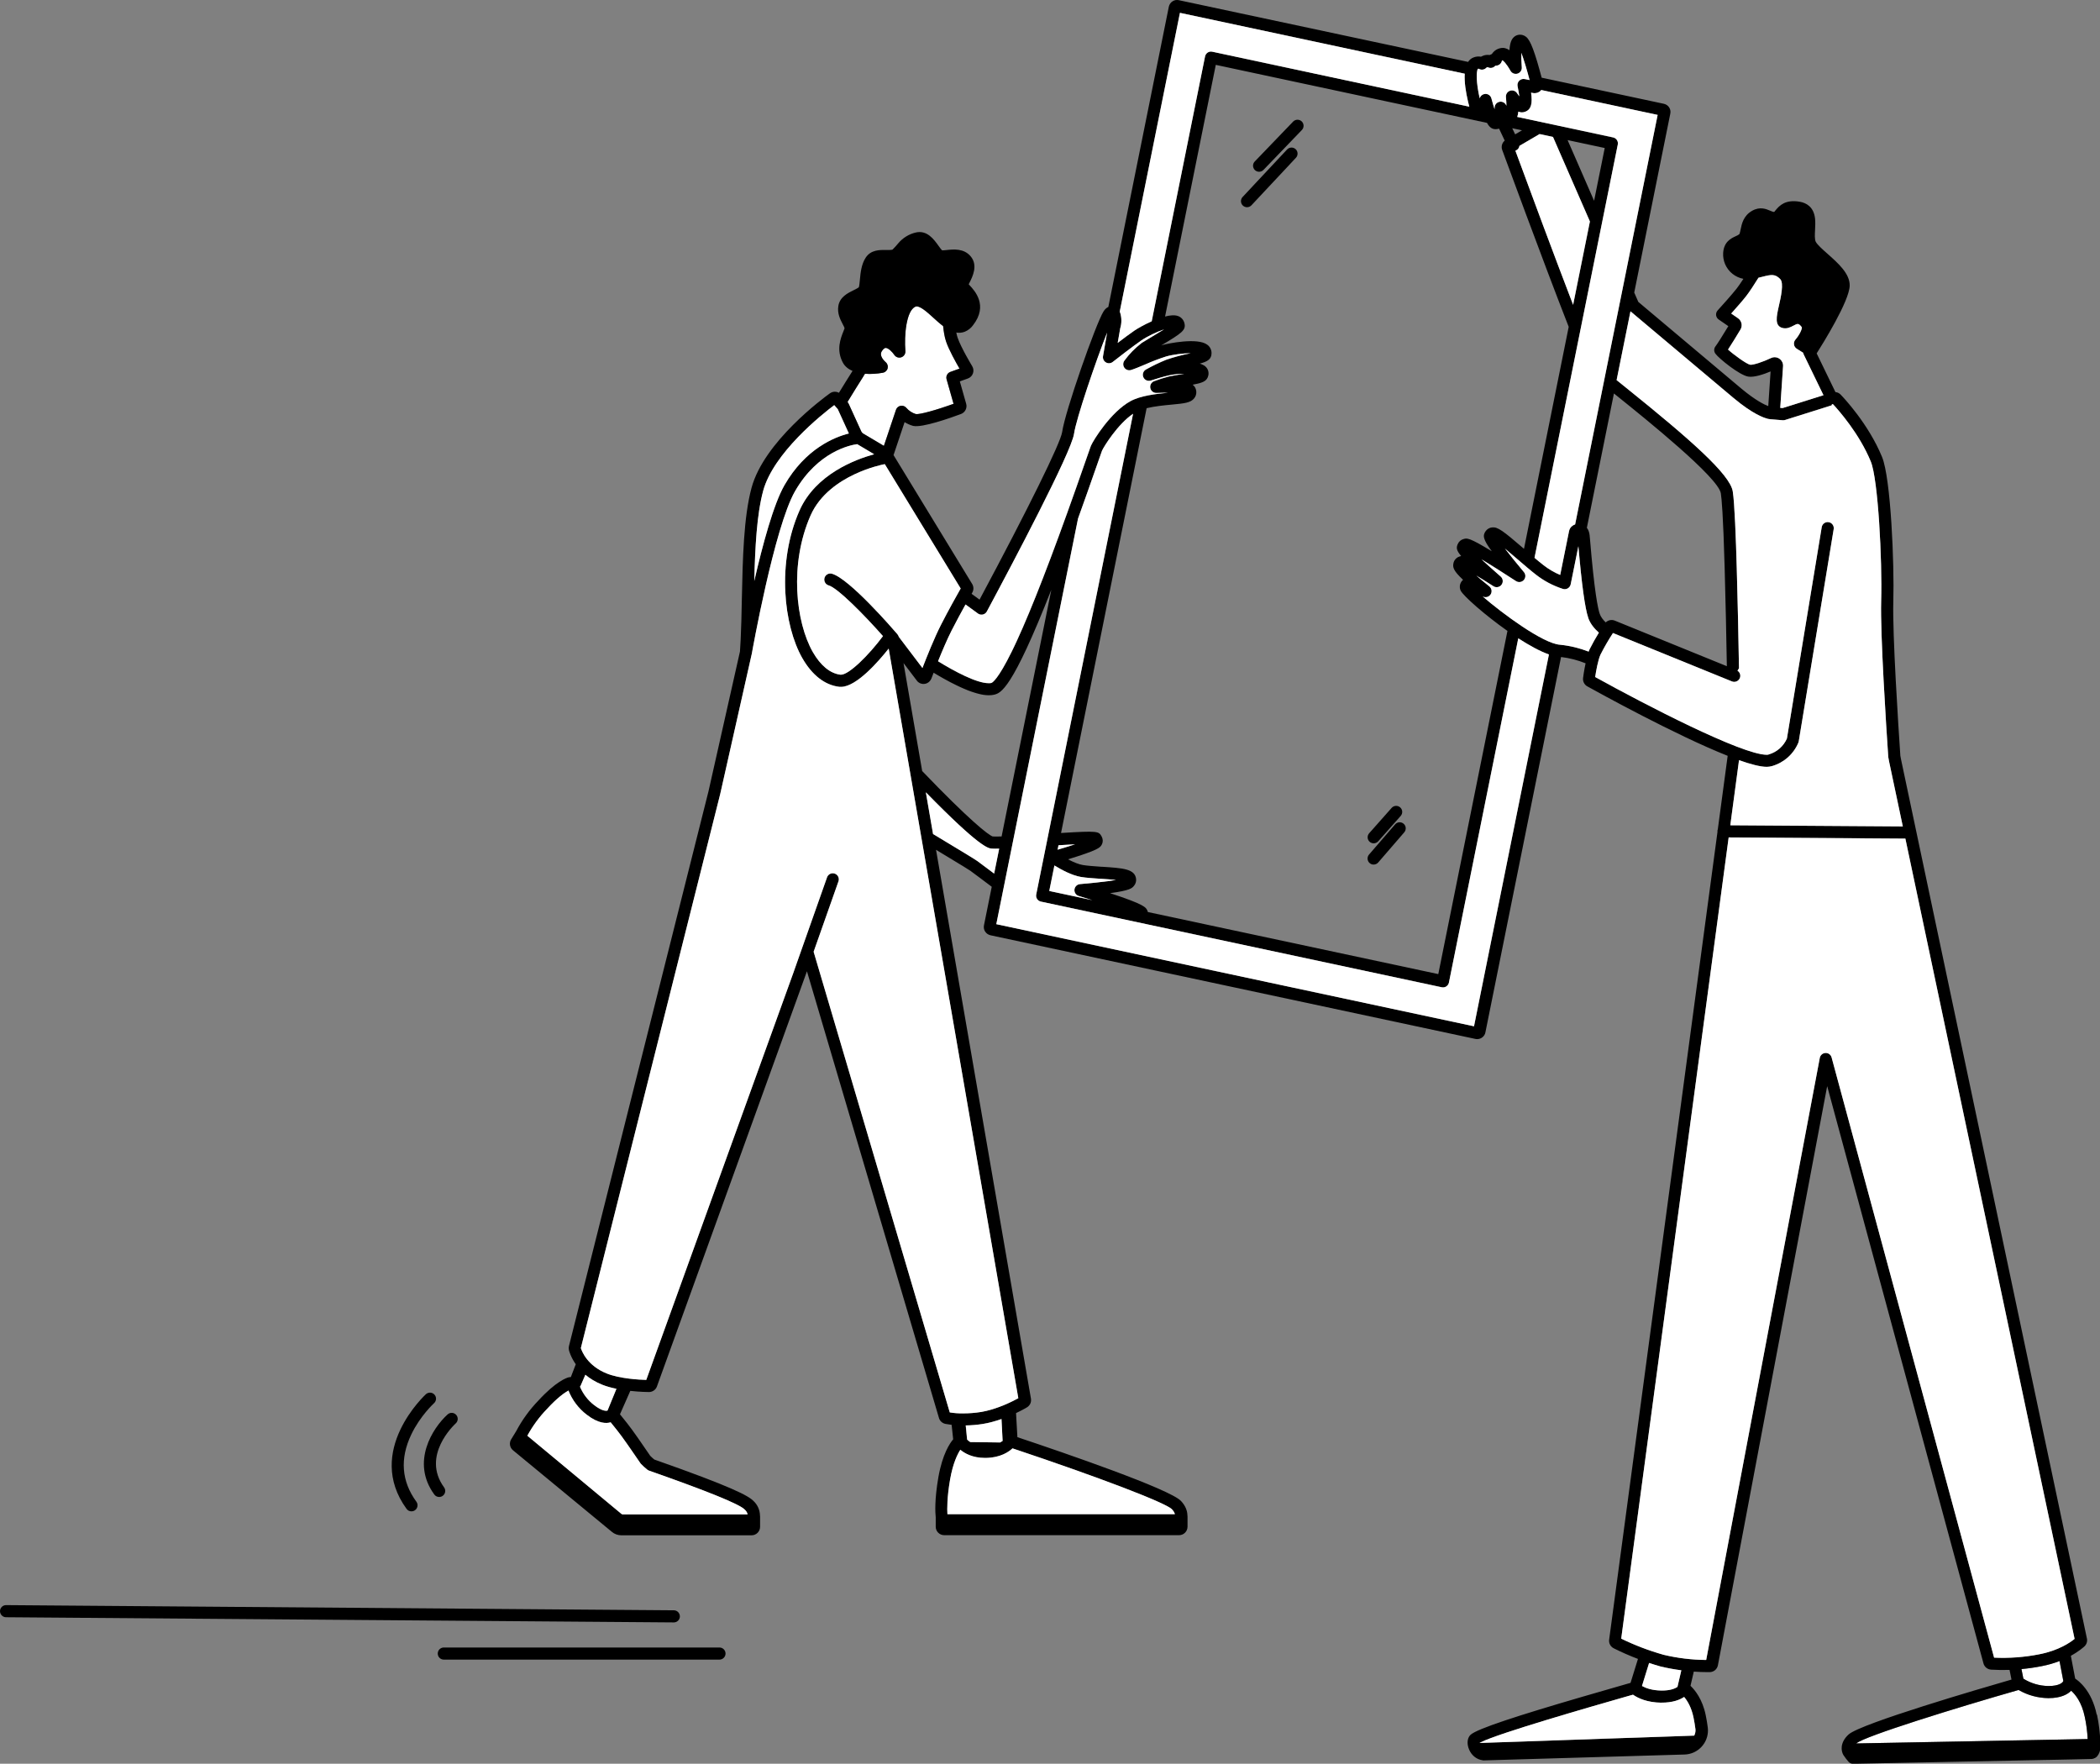 <?xml version="1.0" encoding="UTF-8"?>
<svg id="Calque_1" data-name="Calque 1" xmlns="http://www.w3.org/2000/svg" viewBox="0 0 693.21 582.2">
  <rect x="0" y="0" width="693.21" height="582.2" fill="#808080" stroke="none"/>
  <defs>
    <style>
      .cls-1 {
        fill: none;
      }

      .cls-2 {
        fill: #fff;
      }
    </style>
  </defs>
  <path class="cls-1" d="M328.12,229.35c-.56.12-1.07.17-1.58.17-.1,0-.2,0-.3,0-.02,0-.04,0-.06,0-.1,0-.21-.01-.32-.02-.12,0-.23,0-.35-.02-.13-.01-.26-.03-.38-.04-.12-.01-.24-.03-.37-.04-.13-.02-.27-.04-.4-.07-.13-.02-.25-.04-.38-.07-.14-.03-.28-.06-.42-.09-.13-.03-.26-.06-.39-.09-.15-.04-.29-.08-.44-.12-.13-.03-.26-.07-.39-.1-.15-.04-.3-.09-.45-.14-.13-.04-.27-.08-.4-.12-.15-.05-.3-.1-.46-.15-.14-.05-.28-.09-.42-.14-.16-.06-.32-.12-.47-.17-.14-.05-.27-.1-.41-.15-.17-.06-.34-.13-.5-.2-.13-.05-.26-.1-.39-.16-.17-.07-.34-.14-.5-.21-.13-.06-.27-.11-.4-.17-.17-.07-.34-.15-.51-.23-.13-.06-.26-.12-.39-.17-.18-.08-.35-.16-.53-.25-.13-.06-.25-.12-.38-.18-.17-.08-.35-.17-.52-.25-.13-.06-.26-.12-.38-.19-.18-.09-.35-.18-.53-.27-.12-.06-.24-.12-.37-.18-.18-.09-.35-.18-.53-.27-.12-.06-.24-.12-.36-.19-.18-.1-.36-.19-.54-.29-.11-.06-.22-.12-.33-.18-.18-.1-.37-.2-.55-.3-.1-.06-.2-.11-.31-.17-.19-.1-.37-.21-.55-.31-.09-.05-.19-.11-.28-.16-.2-.11-.39-.23-.59-.34-.07-.04-.15-.08-.22-.12-.2-.12-.4-.23-.59-.35-.06-.04-.13-.08-.19-.11-.19-.11-.37-.22-.55-.33-.07-.04-.14-.08-.21-.12-.12-.07-.23-.14-.34-.21-.33.85-.58,1.5-.71,1.85-.55,1.46-2.08,2.19-3.49,1.73-.47-.16-.86-.42-1.18-.76-.04-.05-.09-.1-.12-.15l-4.44-5.85,6.16,35.64c15.45,16.1,21.88,21.17,23.29,21.6.64.04,1.66.03,2.93-.01l16.41-81.42c-13.03,33.19-16.7,34.1-18.92,34.65Z"/>
  <path class="cls-1" d="M384.58,104.47c1.65-.42,3.16-.56,4.24-.17,1.01.33,1.82,1.18,2.12,2.26.65,2.42-.79,3.36-7.67,7.47.17-.06.35-.11.52-.17,1.73-.49,11.53-2.52,14.73-.07.84.59,1.39,1.63,1.4,2.74,0,2.06-1.36,2.82-3.88,3.48.21.06.4.13.59.21.56.22,1.03.5,1.37.84.33.31.62.76.78,1.25.17.51.2,1.05.09,1.56-.1.48-.26.87-.5,1.2-.72,1-2.14,1.44-4.68,1.91.69.52,1.08,1.22,1.19,2.16.1.86-.17,1.72-.72,2.37-1.19,1.45-3.27,1.64-7.4,2.04-2.5.24-5.62.54-8.27,1.18l-28.25,140.23c12.29-.77,12.42-.55,13.38,1.11.23.4.36.85.38,1.3,0,.03,0,.11,0,.14,0,.5-.13.98-.38,1.4-.52.86-1,1.66-11.09,4.74,1.94,1.02,3.65,1.68,4.95,1.89,1.51.25,3.79.4,5.99.55h.2c7.04.46,10.92.71,11.34,4,.05.44,0,.87-.12,1.26-.12.39-.32.76-.59,1.07-.64.77-1.32,1.51-7.87,2.4,11.52,3.8,11.87,4.66,12.39,5.94.04.09.05.2.08.29l95.87,20.49,22.83-113.28c-7.52-5.31-14.43-11.45-15.4-13.23h0c-.13-.25-.22-.51-.27-.78-.03-.13-.04-.27-.05-.41-.04-.68.16-1.37.58-1.93.16-.2.32-.37.49-.52-3.24-3.02-3.48-4.14-3.17-5.52.09-.45.31-.9.63-1.27.31-.37.72-.66,1.18-.84.24-.09.46-.18.73-.22-1.72-2.02-1.63-2.88-1.06-4.08.17-.37.44-.72.77-.99.33-.27.72-.46,1.14-.56,1.1-.31,1.81-.5,9.26,4.05-2.94-3.98-3.08-5.25-1.95-6.74.28-.35.58-.6.93-.79.35-.2.74-.32,1.15-.35,1.85-.18,3.56,1.11,10.5,7.07l14.76-73.27c-8.29-21.15-21.76-57.88-21.95-58.39-.41-1.12-.06-2.35.83-3.09l-1.87-3.95c-.26.09-.55.14-.87.16-.08,0-.17.02-.23.02-1.18,0-2.05-.55-2.89-2.09l-89.53-19.15-16.74,83.07ZM451.96,275.05l7.42-8.37c.73-.83,2-.9,2.82-.17.83.73.9,2,.17,2.82l-7.42,8.37c-.4.45-.94.67-1.5.67-.47,0-.95-.17-1.33-.5-.83-.73-.9-2-.17-2.82ZM451.93,282.08l8.6-9.96c.72-.84,1.99-.93,2.82-.21.84.72.93,1.98.21,2.82l-8.6,9.96c-.4.46-.95.69-1.51.69-.46,0-.93-.16-1.31-.49-.84-.72-.93-1.98-.21-2.82ZM414.19,53.32l12.68-13.18c.77-.8,2.03-.82,2.83-.05.8.77.82,2.03.05,2.83l-12.68,13.18c-.39.41-.92.61-1.44.61s-1-.19-1.39-.56c-.8-.77-.82-2.03-.05-2.83ZM410.18,65.04l14.69-15.69c.75-.81,2.02-.85,2.83-.09.81.75.85,2.02.09,2.83l-14.69,15.69c-.39.42-.93.63-1.46.63-.49,0-.98-.18-1.37-.54-.81-.75-.85-2.02-.09-2.83Z"/>
  <polygon class="cls-1" points="529.72 48.86 517.46 46.24 526.21 66.28 529.72 48.86"/>
  <path class="cls-1" d="M524.75,177.04c0,.06.02.17.03.3l.04.39c1.47,17.79,2.66,23.25,3.24,24.92.35,1.02,1.08,1.98,1.98,2.82.78-.75,1.95-1.01,2.97-.6l37.01,15.05c-.16-9.25-.4-21.51-.72-32.35-.5-17.88-1.01-23.18-1.27-24.74-.86-5.25-24.77-24.48-33.77-31.72l-.11-.09c-.49-.4-.96-.77-1.41-1.13l-8.94,44.36c.45.58.82,1.4.93,2.59,0,.06.01.15.01.21Z"/>
  <polygon class="cls-1" points="499.2 42.33 500.15 44.35 502.42 43.02 499.2 42.33"/>
  <path d="M135.83,498.89c.41,0,.82-.12,1.18-.38.89-.65,1.09-1.9.44-2.79-4.92-6.75-5.49-14.2-1.7-22.16,2.93-6.16,7.48-10.33,7.53-10.37.82-.74.88-2,.14-2.82-.74-.82-2-.88-2.83-.14-.2.19-20.31,18.72-6.38,37.85.39.54,1,.82,1.62.82Z"/>
  <path d="M143.35,493.33c.39.54,1,.82,1.62.82.41,0,.82-.12,1.18-.38.89-.65,1.09-1.9.44-2.79-7.62-10.46,3.36-20.67,3.85-21.12.82-.74.88-2,.14-2.82-.74-.82-2-.88-2.82-.14-4.94,4.46-12.21,15.73-4.4,26.44Z"/>
  <path class="cls-2" d="M280.23,133.52c.57,1.25,2.91,6.34,4.07,8.93.07.16.25.36.48.59l6.97,4.14,3.99-11.89c.23-.68.81-1.19,1.51-1.33.71-.14,1.43.12,1.9.66.84.98,1.93,1.69,3.16,2.07,1.3.17,6.7-1.31,12.44-3.39l-2.3-8.1c-.29-1.01.26-2.07,1.24-2.43l3.03-1.09c-1.2-2.07-3.51-6.18-4.44-8.95-.51-1.51-.8-3.36-.97-5.08-1.09-.82-2.15-1.78-3.16-2.7-2.1-1.92-4.72-4.3-6.02-3.71-2.98,1.36-3.71,9.38-3.28,14.64.07.91-.48,1.76-1.35,2.06-.87.29-1.82-.04-2.32-.8-.6-.91-1.9-2.22-2.76-2.29-.12-.01-.43-.03-.95.54-.67.74-.71,1.29-.69,1.63.08,1.09,1.13,2.18,1.53,2.5.6.49.87,1.29.68,2.05-.19.75-.8,1.33-1.56,1.47-.43.08-2.24.4-4.42.4-.49,0-.99-.02-1.51-.06-.14.22-.28.45-.44.7-1.39,2.21-3.62,5.73-5.34,8.59.15.19.27.37.35.56l.13.28Z"/>
  <path class="cls-2" d="M667.27,550.96l.63,3.17c2.46,1.53,5.29,2.37,8.19,2.42h.17c3.48,0,4.49-1.14,4.63-1.32.05-.12.12-.22.19-.33l-1.25-6.58c-1.7.66-3.66,1.25-5.88,1.68-2.21.44-4.45.76-6.69.97Z"/>
  <path class="cls-2" d="M683.69,558.11c-1.14,1.17-3.39,2.44-7.42,2.44h-.21c-3.45-.06-6.78-.98-9.73-2.69-20.36,5.82-50.9,15.27-53.53,17.62-.01,0-.02.02-.03.03l76.37-1.45c-.12-2.43-.43-4.89-.95-7.29-1.01-4.98-3.26-7.56-4.5-8.66Z"/>
  <path class="cls-2" d="M684.56,556.83s-.03.07-.04.1c.02-.03.03-.07.04-.1h0Z"/>
  <path d="M692.11,565.95c-1.62-7.96-6.11-11.22-7.09-11.84l-1.43-7.53c2.71-1.49,4.24-2.88,4.54-3.16.68-.68.96-1.64.76-2.55l-61.39-290.34-.2-1.09-.02-.36c-.62-9.12-2.61-39.71-2.3-50.48.36-12.45-.81-40.74-3.72-47.77-4.5-10.95-12.74-19.62-13.69-20.6-.25-.26-.55-.46-.9-.61-.25-.1-.51-.16-.79-.19l-6.2-12.78c2.02-3.18,10.78-17.24,10.9-22.34.1-3.96-3.83-7.45-7.3-10.52-1.67-1.48-3.4-3.02-3.9-3.99-.4-.78-.31-2.44-.23-3.91.06-1.23.13-2.5,0-3.73-.44-3.94-2.97-5.2-5.01-5.56-4.9-.87-6.82,1.39-7.97,2.74-.22.25-.42.49-.49.61-.29.05-.78-.16-1.35-.4-1.34-.57-3.36-1.44-5.94.02-2.9,1.63-3.44,4.35-3.81,6.16-.11.53-.21,1.04-.35,1.4-.01.03-.03.06-.04.09,0,0-.04.07-.05.09-.27.24-.73.45-1.21.67-1.46.67-3.9,1.8-4.12,5.54-.07,1.24.15,2.5.64,3.67,1.12,2.6,3.43,4.36,6.04,4.85-.85,1.31-1.63,2.46-2.18,3.16-1.5,1.94-5.22,6.06-6.32,7.27-.39.43-.57,1-.51,1.57.07.57.38,1.09.85,1.42l3.19,2.2c-2.17,3.58-3.59,5.82-4.25,6.68-.54.71-.55,1.68-.02,2.4,1.2,1.64,7.93,7.08,10.82,7.57,2,.34,5.27-.81,7.4-1.7l-.77,11.44c-1.13-.42-4.11-1.79-8.86-5.76-5.31-4.44-22.21-18.68-30.23-25.43l-3.8-3.2-1.35-3.09,11.9-59.04s0,0,0,0v-.02c.04-.16.05-.33.06-.49,0-.07,0-.15-.01-.22,0-.09,0-.18-.02-.27-.01-.09-.04-.17-.06-.26-.02-.07-.04-.15-.06-.22-.03-.09-.07-.18-.11-.26-.02-.04-.03-.08-.05-.11-.03-.07-.07-.14-.11-.2,0,0,0,0,0-.01,0,0,0,0,0,0-.4-.61-1.01-1.04-1.75-1.21l-40.35-8.62c-.36-1.36-.89-3.31-1.44-5.17-2.13-7.08-3.18-8.43-4.88-8.91-1.05-.29-2.18,0-2.93.76-.63.62-1.21,1.63-1.38,4.24-.89-.6-1.86-.9-2.91-.68-1.22.22-2.26.95-2.9,1.96-.08.03-.16.06-.23.09-.17.07-.34.14-.5.23-.41-.07-.82-.07-1.24-.01-.57.08-1.13.28-1.62.56-.83-.15-1.69-.06-2.48.26-.76.29-1.34.8-1.77,1.46L389.13.06c-.35-.07-.7-.08-1.04-.03-.04,0-.08.02-.12.02-.32.07-.63.2-.89.37-.33.2-.61.47-.81.77-.21.31-.36.65-.44,1.03l-19.97,99.11c-.54.24-1.1.69-1.6,1.5-2.54,4.09-12.69,32.97-13.65,39.81-.53,3.62-11.18,25.23-27.26,55.3l-2.63-1.92c.11-.19.19-.33.23-.4.5-.86.5-1.92-.02-2.82l-25.97-42.57,3.65-10.88c.84.52,1.75.93,2.71,1.21.05.02.1.03.16.04,3.01.62,12.02-2.55,15.75-3.94,1.35-.5,2.1-1.98,1.71-3.36l-2.1-7.4,2.69-.97c.78-.29,1.38-.91,1.65-1.7.27-.79.17-1.64-.26-2.36-.04-.06-3.69-6.09-4.82-9.42-.17-.49-.3-1.07-.42-1.67.91.15,1.84.09,2.79-.27,1.11-.46,2.07-1.22,2.72-2.14,5.11-6.55.54-11.42-1.17-13.25-.08-.08-.16-.18-.25-.27.08-.15.16-.32.23-.46,1.02-2.02,2.93-5.78.41-8.78-2.25-2.67-5.66-2.31-7.92-2.07-.51.05-1.19.12-1.48.11-.3-.25-.87-1.04-1.25-1.57-1.48-2.06-3.72-5.17-7.41-4.34-2.27.51-4.34,1.78-5.84,3.58-.59.72-1.22,1.42-1.88,2.07-.32.16-1.43.14-2.09.13-2.14-.03-5.07-.08-6.77,2.53-1.45,2.22-1.71,5.02-1.92,7.28-.09.94-.18,2.01-.35,2.49-.25.25-1.11.67-1.69.96-1.95.96-4.62,2.26-5.08,5.27-.38,2.44.64,4.4,1.38,5.82.27.51.67,1.29.68,1.52,0,0,0,0,0,0-.1.29-.23.62-.38.99-.91,2.29-2.44,6.11-.19,10.31.71,1.33,1.87,2.19,3.2,2.76-1.25,1.97-2.98,4.73-4.49,7.21-.31-.17-.66-.29-1.02-.33-.69-.08-1.38.1-1.94.5-2.22,1.59-21.77,16-25.88,31.18-2.63,9.69-2.92,23.48-3.21,36.82-.1,5.32-.2,9.41-.39,13.33-.07,1.42-.14,2.71-.23,3.91l-10.38,46.11-46.08,183.21c-.09.41-.09.83,0,1.27.1.4.63,2.37,2.26,4.68l-1.63,4.24c-.25,0-.51.01-.75.08-.65.17-4.17,1.34-9.96,7.66-2.91,3.01-5.38,6.42-7.34,10.12l-1.65,2.69c-.72,1.18-.47,2.73.6,3.6l32.68,26.96c.85.71,1.94,1.11,3.06,1.11h43.04c.36,0,.71-.07,1.03-.2.35-.14.66-.34.93-.61.25-.25.45-.54.62-.92.13-.32.2-.67.21-1.05v-3.46c0-.08-.02-.16-.03-.24-.03-1.85-.79-3.59-2.16-4.86-1.7-1.73-6.98-4.62-32.73-13.67-.47-.38-.91-.79-1.34-1.22l-2.72-3.95c-.34-.5-.66-.96-.98-1.42-.24-.35-.48-.68-.71-1.02-.01-.02-.04-.05-.06-.08-2.18-3.16-4.48-5.99-5.52-7.24l3.41-7.73c3.32.37,5.97.38,6.17.38h0c1.18,0,2.24-.75,2.62-1.84l49.52-137.05,43.55,147.35c.25,1.02,1.05,1.8,2.14,2.05.69.13,1.38.23,2.07.32l.51,4.78c-1.01,1.17-3.54,4.76-4.9,12.6-1.26,7.29-1.03,11.59-.86,13.16v3.1c0,1.53,1.25,2.77,2.78,2.78h77.56c1.53,0,2.77-1.25,2.78-2.78v-3.4c0-.14-.02-.27-.04-.41-.03-1.34-.54-3.02-2.12-4.7-3.73-3.94-38.22-15.79-54-21.06l-.45-7.95c2.17-1.03,3.55-1.86,3.56-1.87.47-.27.85-.67,1.11-1.17.25-.5.34-1.05.26-1.68l-31.34-181.22c9.28,5.58,11.03,6.71,11.33,6.92,1.32.95,5.01,3.74,7.06,5.28l-2.57,12.74c-.14.72,0,1.48.4,2.06.4.61,1.01,1.04,1.75,1.21l160.08,34.22c.09.02.19.03.29.04.07,0,.14.02.2.02.03,0,.07,0,.1,0,1.32,0,2.48-.96,2.71-2.23l24.97-123.9c2.79.33,5.51,1.03,8.1,2.08-.5,2.32-.79,4.45-.83,4.83-.07.55.02,1.1.27,1.6.25.5.64.91,1.13,1.18,3.69,2.05,29.2,16.14,46.33,22.93l-3.25,24.23c-.08.21-.13.44-.13.69,0,.06.01.12.02.18l-35.77,266.7c-.07.56.04,1.13.31,1.63.27.49.67.89,1.2,1.17,2.6,1.3,5.27,2.47,8.01,3.51l-2.45,7.9-.76.22c-5.49,1.57-10.65,3.06-15.44,4.46-20.75,6.06-34.4,10.45-36.59,12.45,0,0,0,0,0,0,0,0,0,0,0,0-.05.04-.09.1-.13.14-.07.08-.15.15-.21.23,0,.01-.02.03-.02.04-.69.94-.84,2.38-.36,3.89.63,1.99,2.1,3.46,3.95,3.98.26.07.54.13.82.17.08.01.17.02.25.02.04,0,.09,0,.13,0l66.16-1.94c2.13-.06,4.11-.94,5.57-2.48,1.46-1.54,2.24-3.57,2.18-5.69,0-.25-.03-.51-.06-.77-.16-1.29-.39-2.64-.67-4.02-1.07-5.27-3.54-8.31-5.03-9.72l1.09-4.69c1.52.11,3.04.17,4.57.17h.74c.62-.02,1.23-.25,1.72-.66.48-.41.81-.98.93-1.6l36.07-191.17,51.59,190.55c.15.56.47,1.06.89,1.4.44.38.97.6,1.6.66,2.04.13,4.08.15,6.12.09l.64,3.19c-9.98,2.88-49.72,14.48-53.76,18.11-2.94,2.68-2.51,5.47-1.74,6.78.51.78,1.09,1.54,1.71,2.24.38.43.92.67,1.49.67.01,0,.03,0,.04,0l5.63-.11c2.1-.04,4.14-.08,6.12-.12.17,0,.34,0,.51-.01,6.55-.13,12.46-.25,17.79-.36.28,0,.57-.01.84-.02,11.87-.24,20.79-.42,27.5-.55.22,0,.43,0,.65-.01,1.37-.03,2.64-.05,3.83-.08.4,0,.79-.02,1.18-.02.15,0,.3,0,.45,0,.26,0,.51-.01.76-.02,1.33-.03,2.53-.05,3.61-.07.32,0,.64-.01.94-.02.88-.02,1.68-.03,2.4-.05.01,0,.02,0,.03,0,4.08-.08,5.61-.12,6.2-.14.12,0,.24,0,.36-.01.4-.05.77-.18,1.11-.38.02-.01.04-.02.06-.03.06-.04.12-.09.18-.13.05-.04.11-.07.16-.12,0,0,0,0,0,0,0,0,0,0,0,0,.08-.07.16-.15.23-.23.67-.79,1.03-1.78,1.03-2.82.03-.4.02-.8.01-1.2v-.5c-.08-3.11-.45-6.23-1.1-9.24ZM684.56,556.83h0s-.03.07-.04.1c.02-.03.03-.07.04-.1ZM577.72,120.4c-1.17-.23-5.3-3.2-7.3-5.01,1.2-1.81,2.84-4.52,4.11-6.62.75-1.25.4-2.88-.8-3.71l-2.26-1.56c1.67-1.86,3.87-4.35,4.99-5.82,1.07-1.38,2.71-3.93,4.01-6,.45-.1.89-.21,1.3-.32,2.94-.75,4.21-.98,5.89.78,1.25,1.31.19,6-.45,8.8-.81,3.56-1.51,6.63,1.21,7.33,1.43.36,2.63-.27,3.59-.77,1.38-.73,1.67-.88,2.73.46.27.35-.58,2.43-2.07,4.15-.38.44-.56,1.03-.47,1.61.08.58.42,1.09.91,1.4l2.11,1.32c.02.21.08.35.17.54l6.54,13.48-13.5,4.24c-.26-.02-.52-.04-.77-.06l.92-13.65c.05-.48-.02-.97-.21-1.38-.01-.04-.05-.11-.07-.14-.68-1.37-2.34-1.94-3.7-1.27-2.7,1.3-5.98,2.35-6.88,2.2ZM506.06,30.72c.45.09.93.06,1.39-.08.43-.14.83-.39,1.16-.73.06-.06.09-.13.14-.19l38.44,8.22-27.24,135.18c-.31.11-.61.25-.88.45-.58.41-.98,1.02-1.12,1.72l-2.93,14.52c-1.97-.84-3.83-1.92-5.53-3.25-.87-.67-1.89-1.51-2.95-2.41l27.49-136.42c.22-1.07-.47-2.12-1.54-2.35l-31.65-6.77c.18-.51.3-1.08.37-1.75.69.3,1.4.34,2.17.07,2.15-.72,2.52-2.87,2.03-6.33l.65.13ZM532.75,129.88c.45.36.91.73,1.41,1.13l.11.09c9,7.24,32.91,26.47,33.77,31.72.26,1.57.77,6.87,1.27,24.74.32,10.84.56,23.11.72,32.35l-37.01-15.05c-1.03-.41-2.2-.16-2.97.6-.89-.85-1.62-1.8-1.98-2.82-.58-1.67-1.77-7.13-3.24-24.92l-.04-.39c-.01-.13-.03-.24-.03-.3,0-.06,0-.15-.01-.21-.11-1.19-.48-2.01-.93-2.59l8.94-44.36ZM500.46,49.66c.63-.3,1.03-.88,1.12-1.51l6.64-3.89,4.43.95,12.19,27.92-5.54,27.51c-6.08-15.82-14.19-37.62-19.06-50.89.08-.03.16-.04.23-.08ZM500.15,44.35l-.96-2.02,3.22.69-2.27,1.33ZM517.46,46.24l12.26,2.62-3.51,17.42-8.75-20.05ZM487.86,22.7s.01,0,.02,0c.09-.04.19-.04.26-.02.81.5,1.87.37,2.52-.34.1-.11.24-.18.42-.19.81.46,1.83.3,2.46-.39.03-.03.06-.05.1-.07.01,0,.1-.02.11-.03.95.03,1.81-.61,2.02-1.55.02-.1.08-.18.18-.23.28.16,1.19.86,2.67,3.48.46.81,1.43,1.2,2.32.93.9-.27,1.48-1.13,1.41-2.07-.17-2.18-.19-3.71-.15-4.79.36.95.82,2.29,1.39,4.2.52,1.73,1,3.5,1.34,4.78l-1.63-.33c-.66-.13-1.34.08-1.81.56s-.67,1.16-.53,1.82c.31,1.48.48,2.55.57,3.33-.22-.29-.48-.65-.76-1.07-.51-.76-1.47-1.07-2.33-.77-.86.31-1.4,1.15-1.32,2.06.11,1.22.16,2.17.16,2.9-.01-.03-.02-.06-.04-.09-.35-.88-1.26-1.4-2.2-1.24-.93.16-1.63.95-1.66,1.9,0,.2-.02.39-.02.56-.29-.89-.63-2.06-1.04-3.57-.23-.88-1.03-1.49-1.93-1.49-.04,0-.09,0-.13,0-.86.06-1.57.65-1.8,1.46-1.23-5.3-1.14-9.01-.6-9.76ZM490.85,40.55c.84,1.54,1.71,2.09,2.89,2.09.06,0,.15,0,.23-.02.32-.01.6-.07.87-.16l1.87,3.95c-.89.74-1.24,1.97-.83,3.09.19.51,13.66,37.24,21.95,58.39l-14.76,73.27c-6.94-5.97-8.65-7.25-10.5-7.07-.41.04-.8.16-1.15.35-.35.19-.65.44-.93.79-1.14,1.5-.99,2.76,1.95,6.74-7.45-4.55-8.16-4.36-9.26-4.05-.42.1-.81.29-1.14.56-.33.27-.6.62-.77.99-.57,1.2-.66,2.06,1.06,4.08-.27.04-.49.13-.73.22-.46.18-.87.47-1.18.84-.32.37-.54.82-.63,1.27-.3,1.38-.06,2.49,3.17,5.52-.17.14-.34.31-.49.52-.42.56-.62,1.25-.58,1.93,0,.14.02.27.05.41.05.27.14.53.27.78h0c.97,1.78,7.87,7.92,15.4,13.23l-22.83,113.28-95.87-20.49c-.03-.1-.04-.2-.08-.29-.52-1.28-.88-2.15-12.39-5.94,6.56-.89,7.24-1.63,7.87-2.4.27-.31.47-.68.59-1.07.13-.39.17-.82.12-1.26-.42-3.29-4.3-3.54-11.34-3.99h-.2c-2.2-.16-4.48-.31-5.99-.56-1.3-.21-3.01-.88-4.95-1.89,10.08-3.08,10.57-3.88,11.09-4.74.24-.42.38-.9.38-1.4,0-.03,0-.11,0-.14-.02-.45-.15-.9-.38-1.3-.96-1.66-1.09-1.88-13.38-1.11l28.25-140.23c2.65-.64,5.76-.95,8.27-1.18,4.14-.39,6.21-.59,7.4-2.04.55-.65.81-1.52.72-2.37-.11-.94-.5-1.64-1.19-2.16,2.54-.47,3.96-.91,4.68-1.91.24-.33.4-.72.5-1.2.1-.52.07-1.06-.09-1.56-.16-.49-.45-.94-.78-1.25-.34-.34-.81-.62-1.37-.84-.19-.07-.38-.14-.59-.21,2.52-.66,3.88-1.42,3.88-3.48,0-1.11-.56-2.15-1.4-2.74-3.19-2.45-12.99-.42-14.73.07-.17.06-.35.11-.52.17,6.89-4.11,8.33-5.06,7.67-7.47-.3-1.08-1.12-1.93-2.12-2.26-1.08-.39-2.6-.25-4.24.17l16.74-83.07,89.53,19.15ZM356.09,295.76c1.39.42,2.94.9,4.5,1.39l-14.23-3.04,1.7-8.42c2.43,1.49,5.85,3.31,8.76,3.79,1.7.29,4.08.44,6.38.59h.21c1.42.1,3.36.23,4.97.41-1.44.25-3.55.54-6.65.87-1.85.19-3.69.36-5.24.5-.95.08-1.71.84-1.81,1.79-.1.95.5,1.84,1.41,2.12ZM371.3,289.78s0,0,.01-.01c0,0,0,0-.01.01h0ZM349.11,280.49l.3-1.47c1.99-.12,3.86-.24,5.48-.32-1.49.49-3.39,1.08-5.78,1.79ZM369.71,103.05c-.02-.06-.06-.11-.09-.17l19.88-98.65,94.01,20.09c-.18,2.76.37,6.14,1.07,9.14.13.57.28,1.17.44,1.75l-84.85-18.15c-.52-.11-1.07-.01-1.52.28s-.76.75-.86,1.28l-17.61,87.43c-2.55,1.13-4.82,2.46-5.77,3.11-1.57,1.08-3.6,2.61-5.46,4.02l.84-4.83c.53-1.72.51-3.6-.08-5.3ZM322.84,202.54c.38.28.85.4,1.31.37.1,0,.21-.01.31-.04.42-.1.8-.33,1.08-.65.09-.11.17-.23.24-.35,8.35-15.59,27.88-52.52,28.78-58.65.7-4.94,7.19-24.04,10.92-33.41l-1.35,7.77c-.14.82.23,1.63.94,2.06.71.42,1.61.37,2.26-.14,1.44-1.13,6.38-4.99,9.35-7.04,2.13-1.47,5.22-2.91,7.6-3.72-1.24.77-2.64,1.61-3.7,2.24-1.54.92-2.79,1.66-3.56,2.16-.05.03-.09.06-.13.09-2.17,1.66-4.09,3.63-5.71,5.84-.51.7-.51,1.64,0,2.34.5.7,1.4,1,2.22.74,1.15-.36,2.98-1.13,4.59-1.8l.16-.07c2.23-.99,4.54-1.87,6.8-2.59,2.32-.66,5.64-1.06,8.1-1.08-.1.02-.2.04-.3.07-2.58.51-5.16,1.21-7.65,2.05-.04.01-.07.03-.11.04-2.29.93-4.54,2.01-6.69,3.22-.9.5-1.27,1.6-.86,2.54.41.94,1.46,1.42,2.44,1.11,1.91-.61,4.1-1.3,6.06-1.73,1.63-.37,3.39-.5,4.97-.5-.23.04-.46.08-.68.11-1.45.24-2.94.48-4.35.77-1.65.42-3.3.94-4.9,1.56-.91.35-1.44,1.31-1.24,2.27s1.06,1.64,2.03,1.6c.85-.03,1.76-.05,2.67-.06.4,0,.77,0,1.12,0-3.97.38-9.05.96-12.4,2.79-6.4,3.52-12.13,12.69-13.02,14.7-.09.21-.26.63-1.57,4.45-8.73,25.11-15.58,43.3-20.94,55.6-.68,1.56-1.32,2.99-1.92,4.29-.34.73-.66,1.41-.97,2.07-.25.52-.49,1.02-.72,1.49-4.56,9.27-6.42,10.31-6.76,10.41-.27.06-.55.08-.83.07-.03,0-.06,0-.09,0-3.92,0-11.24-3.88-16.64-7.22,1.32-3.27,3-7.25,4.48-10.16,1.52-2.99,3.25-6.17,4.59-8.58l4.1,2.99ZM347.04,194.69l-16.41,81.42c-1.27.04-2.29.05-2.93.01-1.41-.43-7.85-5.5-23.29-21.6l-6.16-35.64,4.44,5.85c.04.05.08.1.12.15.31.34.71.6,1.18.76,1.42.46,2.94-.27,3.49-1.73.13-.35.38-1,.71-1.85.11.07.23.14.34.21.07.04.14.08.21.12.18.11.36.22.55.33.06.04.13.08.19.11.2.12.39.23.59.35.07.04.14.08.22.12.2.11.39.23.59.34.09.05.19.11.28.16.18.1.37.21.55.31.1.06.2.11.31.17.18.1.36.2.55.3.11.06.22.12.33.18.18.1.36.19.54.29.12.06.24.12.36.19.18.09.35.18.53.27.12.06.24.12.37.18.18.09.35.18.53.27.13.06.26.12.38.19.17.08.35.17.52.25.13.06.25.12.38.18.18.08.35.17.53.25.13.06.26.12.39.17.17.08.34.15.51.23.13.06.27.11.4.17.17.07.34.14.5.21.13.05.26.1.39.16.17.07.34.14.5.2.14.05.27.1.41.15.16.06.32.12.47.17.14.05.28.09.42.14.15.05.31.1.46.15.13.04.27.08.4.12.15.05.3.09.45.14.13.04.26.07.39.1.15.04.3.08.44.12.13.03.26.06.39.09.14.03.28.06.42.09.13.03.25.04.38.07.13.02.27.05.4.07.12.02.25.03.37.04.13.01.26.03.38.04.12.01.24.01.35.02.11,0,.22.02.32.02.02,0,.04,0,.06,0,.1,0,.2,0,.3,0,.51,0,1.03-.05,1.58-.17,2.22-.55,5.89-1.46,18.92-34.65ZM317.12,194.26c-1.05,1.86-4.06,7.2-6.53,12.05-2.18,4.28-4.75,10.74-6.09,14.2l-7.78-10.26c-.09-.29-.23-.55-.41-.79-.03-.05-.06-.09-.1-.14-1.6-1.87-15.84-18.31-21.57-19.93-1.06-.3-2.17.32-2.47,1.38-.3,1.06.32,2.17,1.38,2.47,2.98.85,11.72,9.72,17.92,16.74-4.65,6.24-11.19,12.74-13.86,12.74-.03,0-.14,0-.19,0-3.4-.44-6.55-3.03-9.11-7.48-5.64-9.9-7.81-29.07-.73-45.11,3.1-7.02,9.56-11.24,14.44-13.54,4.88-2.31,9.15-3.21,10.05-3.38l25.05,41.05ZM285.09,124.08c.16-.25.3-.48.44-.7.51.04,1.02.06,1.51.06,2.18,0,3.99-.31,4.42-.4.76-.14,1.37-.72,1.56-1.47.19-.75-.07-1.55-.68-2.05-.4-.33-1.45-1.41-1.53-2.5-.03-.35.02-.89.69-1.63.52-.57.83-.55.95-.54.86.07,2.15,1.37,2.76,2.29.5.77,1.46,1.1,2.32.8.87-.3,1.42-1.14,1.35-2.06-.43-5.26.3-13.28,3.28-14.64,1.3-.59,3.92,1.79,6.02,3.71,1.01.92,2.06,1.88,3.16,2.7.17,1.72.46,3.57.97,5.08.93,2.76,3.24,6.88,4.44,8.95l-3.03,1.09c-.99.36-1.53,1.42-1.24,2.43l2.3,8.1c-5.74,2.08-11.14,3.56-12.44,3.39-1.23-.38-2.32-1.09-3.16-2.07-.47-.55-1.2-.8-1.9-.66-.71.14-1.29.64-1.51,1.33l-3.99,11.89-6.97-4.14c-.24-.23-.41-.43-.48-.59-1.16-2.58-3.5-7.68-4.07-8.93l-.13-.28c-.09-.19-.21-.37-.35-.56,1.72-2.86,3.95-6.38,5.34-8.59ZM251.91,162.06c3.4-12.56,19.44-25.28,23.47-28.32l1.16,1.32.06.13c.51,1.1,2.39,5.19,3.61,7.91-4.71,1.18-14.33,5-21.26,17.08-3.6,6.28-7.22,19.66-9.96,31.63.29-11.08.82-21.96,2.93-29.75ZM191.51,457.64c.06-.09.13-.17.17-.28l1.54-3.56c1.46,1.22,3.28,2.37,5.57,3.29,1.44.58,3.06,1.02,4.69,1.35l-2.93,7.15s-.09.04-.14.07c-.23.06-1.57.27-4.3-1.85-2.07-1.59-3.66-3.67-4.66-6.06l.05-.12ZM206.86,476.42s.04.05.06.08c.23.33.46.67.7,1.01.31.44.62.89.96,1.38l2.82,4.1c.06.09.13.18.21.26.65.68,1.36,1.31,2.09,1.9.17.14.37.25.58.32,19.27,6.76,29.88,11.08,31.54,12.82.03.04.07.07.11.11.46.41.76.96.87,1.52h-41.17c-.18,0-.36-.07-.51-.2l-31.03-25.78c1.75-3.23,3.93-6.2,6.52-8.87,3.37-3.68,5.78-5.34,7.05-6.05,1.25,3.16,3.32,5.9,6.03,7.98,3.88,3.02,6.53,2.94,7.91,2.52,1.02,1.22,3.2,3.91,5.27,6.92ZM311.61,499.84s.02,0,.03,0,.02,0,.03,0h-.06ZM386.86,498.21c.63.66.89,1.22.98,1.62h-75.09c-.11-1.69-.15-5.49.88-11.44.94-5.42,2.48-8.44,3.38-9.83,1.34,1.14,3.95,2.7,8.17,2.7h.23c4.87-.06,7.63-2.01,8.83-3.16,28.52,9.53,50.6,17.97,52.63,20.11ZM318.78,470.53c1.86-.04,3.74-.19,5.57-.48,2.16-.34,4.29-.95,6.23-1.64l.37,7.23c-.22.16-.48.33-.81.51l-9.89-.13c-.56-.35-.89-.68-1.03-.83l-.46-4.66ZM336.15,461.54c-1.86,1.02-7.16,3.74-12.41,4.56-1.89.3-3.81.45-5.73.45-.02,0-.04,0-.06,0-1.5.03-3-.09-4.43-.32l-44.94-152.07,8.2-23.24c.37-1.04-.18-2.18-1.22-2.55-1.04-.37-2.18.18-2.55,1.22l-10.92,30.94s-.01.05-.02.08l-48.74,134.89c-2.3-.07-8.76-.4-13.04-2.12-6.38-2.56-8.2-7.28-8.55-8.39l46-182.88,10.45-46.42c.07-.42,7.42-41.63,14.23-53.52,7.6-13.24,18.46-15.29,20.54-15.56l5.6,3.33c-6.02,1.64-19.32,6.53-24.64,18.58-7.61,17.24-5.21,37.96.92,48.71,3.24,5.65,7.46,8.92,12.2,9.48.04,0,.07,0,.11,0,.17.01.34.01.52,0,5.09-.07,12.34-8.41,15.68-12.63l42.79,247.44ZM322.56,284.18c-.77-.55-5.67-3.54-14.56-8.88l-2.38-13.77c17.91,18.33,20.66,18.51,21.75,18.58.59.04,1.43.04,2.46.02l-1.66,8.23c-2.03-1.53-4.54-3.42-5.61-4.19ZM486.57,338.77l-157.69-33.71,26.98-133.9c2-5.54,4.15-11.61,6.47-18.27.32-.94,1.31-3.8,1.45-4.13.61-1.38,5.21-8.79,10.25-12.18l-31.97,158.68c-.22,1.07.47,2.12,1.54,2.35l132.32,28.28c.14.03.28.04.42.04.39,0,.77-.11,1.1-.33.45-.29.76-.75.86-1.28l22.89-113.62c3.61,2.34,7.17,4.3,10.12,5.32l-24.73,122.74ZM524.41,215.08c-3.02-1.17-6.21-1.95-9.47-2.27-5.54-.37-18.96-10.26-25.51-15.94,0,0,0,0,.01,0,.91.49,2.04.21,2.61-.65s.39-2.01-.41-2.66c-1.81-1.46-3.21-2.63-4.3-3.58,1.42.84,3.26,1.98,5.64,3.51.11.07.22.13.34.18.82.33,1.79.08,2.34-.66.63-.84.51-2.02-.28-2.71l-.85-.75c-2.2-1.94-4.03-3.58-5.49-4.93,1.44.86,3.26,1.98,5.57,3.44,2.06,1.3,4.1,2.62,5.82,3.74.83.54,1.93.39,2.59-.35.66-.74.67-1.85.04-2.61-1-1.2-2.13-2.56-3.24-3.93-1.27-1.56-2.27-2.83-3.06-3.86,1.35,1.12,2.8,2.37,3.99,3.39l.39.33c2.08,1.78,4.22,3.63,5.91,4.93,2.64,2.06,5.6,3.63,8.83,4.67.14.05.28.08.42.09.13.02.26.02.39,0,0,0,.02,0,.03,0,.09,0,.17-.03.25-.05.05-.01.11-.02.16-.03.13-.04.27-.1.39-.17.5-.29.85-.78.97-1.34l2.54-12.58c1.09,12.59,2.18,20.54,3.26,23.64.67,1.93,2.01,3.56,3.52,4.88-1.09,1.79-2.12,3.62-3.08,5.52-.1.23-.2.47-.3.73ZM526.57,223.47c.29-1.99.95-5.63,1.75-7.39,1.24-2.44,2.62-4.84,4.12-7.13l39.27,15.97c1.02.42,2.19-.08,2.61-1.1.37-.91.02-1.93-.78-2.44l.5-.79c-.16-9.29-.4-21.88-.74-33.14-.27-9.49-.71-21.59-1.32-25.28-.92-5.63-14.15-17.26-35.21-34.19l-.11-.09c-1.02-.82-2.04-1.64-3.02-2.43l4.58-22.71,3.81,3.21c8.02,6.75,24.93,20.99,30.24,25.43,6.36,5.32,10.04,6.51,10.92,6.73.41.22,1.03.27,5.32.59.25.02.51,0,.75-.09l15.37-4.83.12-.42c.12.03.24.07.36.08,1.74,1.87,8.63,9.62,12.44,18.89,2.41,5.81,3.81,32.47,3.42,46.13-.31,10.95,1.69,41.7,2.31,50.86l.03.44c0,.08.01.16.03.24l.23,1.26,4.55,21.52-56.95-.38,2.88-21.49c3.86,1.37,7.07,2.2,9.16,2.2.58,0,1.16-.09,1.74-.25,3.94-1.14,7.1-3.96,8.69-7.74.06-.14.1-.29.13-.45l11.53-70.03c.18-1.09-.56-2.12-1.65-2.3-1.09-.18-2.12.56-2.3,1.65l-11.49,69.79c-1.14,2.56-3.32,4.46-6.01,5.24-.21.06-.43.09-.65.09-8.2,0-40.2-16.55-56.64-25.67ZM559.04,566.99c.26,1.28.47,2.54.62,3.72.02.12.02.25.03.38.02.65-.14,1.28-.42,1.85l-70.88,2.43c.12-.07.26-.15.41-.22.03-.01.05-.03.08-.04,6-3.01,36.26-11.71,48.33-15.16.45-.13.88-.25,1.28-.36l.57-.16c1.68,1.18,4.67,2.59,9.36,2.64,3.72.02,6.05-.89,7.53-1.88,1.07,1.27,2.41,3.43,3.1,6.82ZM542.01,556.53l2.35-7.59c1.25.41,2.51.8,3.78,1.16,2.26.54,4.55.96,6.86,1.26l-1.27,5.46c-.85.59-2.44,1.24-5.29,1.22-3.14-.04-5.19-.81-6.44-1.51ZM658.26,547.18l-53.64-198.13c-.24-.9-1.07-1.52-2.01-1.48-.93.04-1.71.71-1.89,1.63l-37.5,198.74c-4.76-.03-9.52-.61-14.07-1.71-4.81-1.36-9.52-3.15-13.98-5.33l35.47-264.48,58.33.39,55.86,264.17c-1.35,1.11-5.19,3.83-11.62,5.07-4.93.98-9.97,1.35-14.94,1.12ZM681.1,554.9c-.07.11-.14.21-.19.33-.14.18-1.15,1.32-4.63,1.32h-.17c-2.9-.05-5.73-.89-8.19-2.42l-.63-3.17c2.25-.21,4.48-.53,6.69-.97,2.21-.43,4.17-1.02,5.88-1.68l1.25,6.58ZM612.77,575.51s.02-.02.03-.03c2.63-2.35,33.17-11.81,53.53-17.62,2.95,1.71,6.28,2.63,9.73,2.69h.21c4.03,0,6.28-1.26,7.42-2.44,1.24,1.09,3.49,3.68,4.5,8.66.52,2.4.83,4.86.95,7.29l-76.37,1.45Z"/>
  <path class="cls-2" d="M553.74,556.83l1.27-5.46c-2.31-.3-4.6-.72-6.86-1.26-1.27-.36-2.53-.75-3.78-1.16l-2.35,7.59c1.24.7,3.3,1.48,6.44,1.51,2.84.03,4.43-.63,5.29-1.22Z"/>
  <path class="cls-2" d="M548.41,562.05c-4.69-.06-7.68-1.47-9.36-2.64l-.57.16c-.4.11-.83.24-1.28.36-12.07,3.45-42.33,12.15-48.33,15.16-.03.01-.05.03-.08.04-.15.08-.29.15-.41.22l70.88-2.43c.28-.57.44-1.2.42-1.85,0-.13-.01-.25-.03-.38-.15-1.18-.36-2.44-.62-3.72-.69-3.39-2.03-5.55-3.1-6.82-1.48.99-3.8,1.9-7.53,1.88Z"/>
  <path class="cls-2" d="M588.3,119.47s.05.11.07.14c.18.41.26.9.21,1.38l-.92,13.65c.26.02.52.04.77.06l13.5-4.24-6.54-13.48c-.09-.19-.15-.34-.17-.54l-2.11-1.32c-.5-.31-.83-.82-.91-1.4-.09-.58.09-1.17.47-1.61,1.49-1.72,2.34-3.8,2.07-4.15-1.06-1.34-1.35-1.19-2.73-.46-.96.51-2.16,1.14-3.59.77-2.71-.69-2.01-3.77-1.21-7.33.64-2.8,1.7-7.49.45-8.8-1.68-1.76-2.95-1.53-5.89-.78-.41.1-.85.21-1.3.32-1.29,2.07-2.93,4.62-4.01,6-1.13,1.46-3.33,3.96-4.99,5.82l2.26,1.56c1.2.84,1.55,2.47.8,3.71-1.26,2.1-2.91,4.81-4.11,6.62,2,1.81,6.13,4.78,7.3,5.01.9.15,4.18-.9,6.88-2.2,1.36-.67,3.02-.1,3.7,1.27Z"/>
  <path class="cls-2" d="M524.83,73.12l-12.19-27.92-4.43-.95-6.64,3.89c-.1.64-.5,1.22-1.12,1.51-.08.04-.16.05-.23.08,4.87,13.27,12.98,35.06,19.06,50.89l5.54-27.51Z"/>
  <path class="cls-2" d="M356.49,291.85c1.55-.14,3.39-.31,5.24-.5,3.1-.33,5.21-.63,6.65-.87-1.61-.18-3.55-.3-4.97-.39h-.21c-2.3-.17-4.68-.32-6.38-.61-2.91-.48-6.33-2.3-8.76-3.79l-1.7,8.42,14.23,3.04c-1.56-.49-3.11-.97-4.5-1.39-.92-.28-1.51-1.17-1.41-2.12.1-.95.86-1.7,1.81-1.79Z"/>
  <path class="cls-2" d="M349.41,279.02l-.3,1.47c2.39-.71,4.29-1.3,5.78-1.79-1.62.08-3.49.2-5.48.32Z"/>
  <path class="cls-2" d="M327.37,280.12c-1.09-.07-3.83-.25-21.75-18.58l2.38,13.77c8.89,5.34,13.79,8.33,14.56,8.88,1.06.76,3.58,2.65,5.61,4.19l1.66-8.23c-1.03.02-1.87.02-2.46-.02Z"/>
  <path class="cls-2" d="M371.3,289.78h0s0-.01.01-.01c0,0,0,0-.01.01Z"/>
  <path class="cls-2" d="M368.95,113.19c1.85-1.41,3.89-2.94,5.46-4.02.95-.66,3.23-1.98,5.77-3.11l17.61-87.43c.11-.52.42-.98.86-1.28s.99-.4,1.52-.28l84.85,18.15c-.17-.59-.31-1.18-.44-1.75-.7-3-1.25-6.37-1.07-9.14l-94.01-20.09-19.88,98.65c.03.06.07.11.09.17.58,1.7.61,3.58.08,5.3l-.84,4.83Z"/>
  <path class="cls-2" d="M478.3,324.33c-.11.52-.42.98-.86,1.28-.33.22-.71.33-1.1.33-.14,0-.28-.01-.42-.04l-132.32-28.28c-1.07-.23-1.76-1.28-1.54-2.35l31.97-158.68c-5.04,3.39-9.64,10.8-10.25,12.18-.14.33-1.12,3.19-1.45,4.13-2.32,6.66-4.47,12.73-6.47,18.27l-26.98,133.9,157.69,33.71,24.73-122.74c-2.94-1.03-6.5-2.98-10.12-5.32l-22.89,113.62Z"/>
  <path class="cls-2" d="M503.38,36.91c-.76.27-1.48.22-2.17-.07-.07.67-.19,1.25-.37,1.75l31.65,6.77c1.07.23,1.76,1.28,1.54,2.35l-27.49,136.42c1.07.9,2.08,1.74,2.95,2.41,1.71,1.33,3.56,2.42,5.53,3.25l2.93-14.52c.15-.7.54-1.31,1.12-1.72.27-.19.57-.34.88-.45l27.24-135.18-38.44-8.22c-.05.06-.09.13-.14.19-.33.34-.73.59-1.16.73-.46.14-.94.17-1.39.08l-.65-.13c.49,3.46.12,5.61-2.03,6.33Z"/>
  <path class="cls-2" d="M309.67,218.29c5.41,3.34,12.72,7.22,16.64,7.22.03,0,.06,0,.09,0,.28.01.56,0,.83-.07.33-.1,2.2-1.14,6.76-10.41.23-.47.48-.98.72-1.49.31-.66.64-1.34.97-2.07.6-1.31,1.24-2.73,1.92-4.29,5.36-12.3,12.21-30.49,20.94-55.6,1.32-3.81,1.48-4.24,1.57-4.45.88-2.01,6.62-11.18,13.02-14.7,3.36-1.84,8.44-2.41,12.4-2.79-.35,0-.72,0-1.12,0-.91,0-1.82.03-2.67.06-.97.04-1.83-.64-2.03-1.6s.33-1.92,1.24-2.27c1.59-.61,3.24-1.14,4.9-1.56,1.41-.29,2.91-.54,4.35-.77.22-.04.45-.07.68-.11-1.57,0-3.34.14-4.97.5-1.96.44-4.15,1.12-6.06,1.73-.98.31-2.03-.17-2.44-1.11-.41-.94-.04-2.04.86-2.54,2.16-1.21,4.41-2.29,6.69-3.22.04-.01.07-.03.11-.04,2.49-.85,5.07-1.54,7.65-2.05.1-.02.2-.04.3-.07-2.46.02-5.77.42-8.1,1.08-2.26.73-4.57,1.6-6.8,2.59l-.16.07c-1.61.68-3.44,1.44-4.59,1.8-.82.26-1.72-.04-2.22-.74-.5-.7-.5-1.65,0-2.34,1.61-2.21,3.53-4.17,5.71-5.84.04-.03.09-.06.13-.09.77-.49,2.01-1.24,3.56-2.16,1.06-.63,2.46-1.47,3.7-2.24-2.38.81-5.47,2.25-7.6,3.72-2.97,2.06-7.91,5.91-9.35,7.04-.65.51-1.55.57-2.26.14-.71-.42-1.09-1.24-.94-2.06l1.35-7.77c-3.73,9.37-10.22,28.47-10.92,33.41-.89,6.14-20.42,43.06-28.78,58.65-.07.13-.15.25-.24.35-.28.32-.65.55-1.08.65-.1.02-.21.03-.31.04-.47.03-.93-.09-1.31-.37l-4.1-2.99c-1.34,2.41-3.06,5.59-4.59,8.58-1.48,2.91-3.16,6.88-4.48,10.16Z"/>
  <path class="cls-2" d="M280.21,143.09c-1.23-2.71-3.11-6.81-3.61-7.91l-.06-.13-1.16-1.32c-4.02,3.03-20.06,15.76-23.47,28.32-2.11,7.79-2.65,18.67-2.93,29.75,2.75-11.97,6.36-25.36,9.96-31.63,6.93-12.08,16.55-15.9,21.26-17.08Z"/>
  <path class="cls-2" d="M282.02,156.59c-4.88,2.3-11.34,6.52-14.44,13.54-7.08,16.04-4.91,35.21.73,45.11,2.56,4.46,5.7,7.05,9.11,7.48.05,0,.16,0,.19,0,2.67,0,9.21-6.49,13.86-12.74-6.21-7.02-14.94-15.89-17.92-16.74-1.06-.3-1.68-1.41-1.38-2.47.3-1.06,1.41-1.68,2.47-1.38,5.73,1.62,19.97,18.07,21.57,19.93.04.04.06.09.1.14.18.24.32.5.41.79l7.78,10.26c1.33-3.45,3.91-9.92,6.09-14.2,2.47-4.86,5.48-10.2,6.53-12.05l-25.05-41.05c-.9.17-5.16,1.07-10.05,3.38Z"/>
  <path class="cls-2" d="M320.27,476.03l9.89.13c.33-.18.59-.35.81-.51l-.37-7.23c-1.94.69-4.07,1.3-6.23,1.64-1.84.29-3.71.45-5.57.48l.46,4.66c.14.15.47.48,1.03.83Z"/>
  <path class="cls-2" d="M311.61,499.84h.06s-.02,0-.03,0-.02,0-.03,0Z"/>
  <path class="cls-2" d="M325.4,481.26h-.23c-4.21,0-6.82-1.57-8.17-2.7-.9,1.4-2.44,4.42-3.38,9.83-1.03,5.95-.98,9.75-.88,11.44h75.09c-.1-.41-.36-.96-.98-1.62-2.03-2.14-24.11-10.57-52.63-20.11-1.2,1.14-3.96,3.09-8.83,3.16Z"/>
  <path class="cls-2" d="M196.12,463.82c2.73,2.12,4.07,1.91,4.3,1.85.04-.03.09-.05.14-.07l2.93-7.15c-1.63-.34-3.25-.77-4.69-1.35-2.29-.92-4.11-2.07-5.57-3.29l-1.54,3.56c-.04.1-.11.19-.17.28l-.05.12c1,2.39,2.59,4.47,4.66,6.06Z"/>
  <path class="cls-2" d="M193.67,466.99c-2.71-2.08-4.77-4.82-6.03-7.98-1.27.71-3.68,2.37-7.05,6.05-2.59,2.68-4.77,5.65-6.52,8.87l31.03,25.78c.15.13.33.19.51.2h41.17c-.11-.56-.41-1.1-.87-1.52-.04-.03-.07-.07-.11-.11-1.66-1.75-12.27-6.06-31.54-12.82-.21-.07-.41-.18-.58-.32-.73-.58-1.44-1.22-2.09-1.9-.08-.08-.15-.17-.21-.26l-2.82-4.1c-.33-.49-.65-.94-.96-1.38-.24-.34-.47-.67-.7-1.01-.02-.03-.04-.06-.06-.08-2.07-3-4.25-5.69-5.27-6.92-1.38.43-4.03.5-7.91-2.52Z"/>
  <path class="cls-2" d="M277.67,226.72c-.17,0-.35,0-.52,0-.04,0-.07,0-.11,0-4.75-.56-8.97-3.84-12.2-9.48-6.13-10.75-8.53-31.47-.92-48.71,5.32-12.05,18.62-16.94,24.64-18.58l-5.6-3.33c-2.08.27-12.94,2.32-20.54,15.56-6.81,11.88-14.16,53.1-14.23,53.52l-10.45,46.42-46,182.88c.35,1.12,2.17,5.83,8.55,8.39,4.28,1.72,10.74,2.06,13.04,2.12l48.74-134.89s.01-.05.02-.08l10.92-30.94c.37-1.04,1.51-1.59,2.55-1.22,1.04.37,1.59,1.51,1.22,2.55l-8.2,23.24,44.94,152.07c1.44.23,2.93.35,4.43.32.02,0,.04,0,.06,0,1.91,0,3.84-.15,5.73-.45,5.25-.83,10.56-3.54,12.41-4.56l-42.79-247.44c-3.35,4.22-10.59,12.56-15.68,12.63Z"/>
  <path class="cls-2" d="M490.25,31s.09,0,.13,0c.9,0,1.7.61,1.93,1.49.4,1.51.75,2.68,1.04,3.57,0-.18.02-.37.02-.56.03-.95.73-1.74,1.66-1.9.94-.16,1.85.36,2.2,1.24.01.03.02.06.04.09,0-.73-.05-1.68-.16-2.9-.08-.91.46-1.76,1.32-2.06.86-.3,1.82.01,2.33.77.29.43.54.78.76,1.07-.08-.77-.25-1.85-.57-3.33-.14-.66.06-1.34.53-1.82s1.15-.69,1.81-.56l1.63.33c-.34-1.28-.82-3.05-1.34-4.78-.58-1.91-1.04-3.26-1.39-4.2-.04,1.08-.01,2.61.15,4.79.07.93-.51,1.79-1.41,2.07-.9.27-1.86-.11-2.32-.93-1.49-2.62-2.39-3.32-2.67-3.48-.1.05-.16.13-.18.23-.22.93-1.08,1.58-2.02,1.55-.01,0-.1.02-.11.03-.04.01-.07.04-.1.07-.63.69-1.65.85-2.46.39-.18.01-.32.08-.42.19-.66.71-1.72.84-2.52.34-.07-.02-.17-.01-.26.02,0,0-.01,0-.02,0-.54.75-.63,4.46.6,9.76.22-.81.94-1.4,1.8-1.46Z"/>
  <path class="cls-2" d="M524.28,203.95c-1.07-3.1-2.17-11.05-3.26-23.64l-2.54,12.58c-.11.56-.47,1.05-.97,1.34-.12.07-.26.13-.39.17-.05.02-.11.02-.16.03-.08.02-.17.04-.25.05,0,0-.02,0-.03,0-.13.01-.26.01-.39,0-.14-.02-.28-.05-.42-.09-3.23-1.05-6.19-2.61-8.83-4.67-1.69-1.3-3.83-3.15-5.91-4.93l-.39-.33c-1.19-1.03-2.64-2.27-3.99-3.39.79,1.03,1.8,2.3,3.06,3.86,1.11,1.37,2.24,2.73,3.24,3.93.64.76.62,1.87-.04,2.61-.66.74-1.76.89-2.59.35-1.72-1.12-3.76-2.44-5.82-3.74-2.31-1.46-4.13-2.58-5.57-3.44,1.46,1.35,3.29,2.99,5.49,4.93l.85.75c.79.69.91,1.87.28,2.71-.55.73-1.51.98-2.34.66-.12-.05-.23-.11-.34-.18-2.38-1.53-4.22-2.67-5.64-3.51,1.09.95,2.49,2.12,4.3,3.58.8.65.98,1.8.41,2.66s-1.7,1.14-2.61.65c0,0,0,0-.01,0,6.56,5.68,19.97,15.57,25.51,15.94,3.26.32,6.45,1.1,9.47,2.27.1-.25.2-.5.3-.73.96-1.9,1.99-3.74,3.08-5.52-1.5-1.32-2.85-2.95-3.52-4.88Z"/>
  <path class="cls-2" d="M684.82,541l-55.86-264.17-58.33-.39-35.47,264.48c4.47,2.18,9.17,3.97,13.98,5.33,4.56,1.09,9.31,1.67,14.07,1.71l37.5-198.74c.17-.92.96-1.59,1.89-1.63.94-.04,1.77.58,2.01,1.48l53.64,198.13c4.97.23,10.01-.14,14.94-1.12,6.43-1.24,10.27-3.96,11.62-5.07Z"/>
  <path d="M453.45,278.38c.55,0,1.1-.23,1.5-.67l7.42-8.37c.73-.83.66-2.09-.17-2.82-.83-.73-2.09-.66-2.82.17l-7.42,8.37c-.73.83-.66,2.09.17,2.82.38.34.85.5,1.33.5Z"/>
  <path d="M453.44,285.39c.56,0,1.12-.23,1.51-.69l8.6-9.96c.72-.84.63-2.1-.21-2.82-.83-.72-2.1-.63-2.82.21l-8.6,9.96c-.72.84-.63,2.1.21,2.82.38.33.84.49,1.31.49Z"/>
  <path d="M415.63,56.7c.52,0,1.05-.21,1.44-.61l12.68-13.18c.77-.8.74-2.06-.05-2.83-.8-.76-2.06-.74-2.83.05l-12.68,13.18c-.77.8-.74,2.06.05,2.83.39.37.89.56,1.39.56Z"/>
  <path d="M411.64,68.4c.53,0,1.07-.21,1.46-.63l14.69-15.69c.75-.81.71-2.07-.09-2.83-.81-.75-2.07-.71-2.83.09l-14.69,15.69c-.75.81-.71,2.07.09,2.83.39.36.88.54,1.37.54Z"/>
  <path class="cls-2" d="M583.85,249.05c2.69-.78,4.87-2.68,6.01-5.24l11.49-69.79c.18-1.09,1.21-1.83,2.3-1.65,1.09.18,1.83,1.21,1.65,2.3l-11.53,70.03c-.03.15-.07.3-.13.45-1.58,3.78-4.75,6.6-8.69,7.74-.57.16-1.15.24-1.74.25-2.09,0-5.3-.83-9.16-2.2l-2.88,21.49,56.95.38-4.55-21.52-.23-1.26c-.01-.08-.02-.16-.03-.24l-.03-.44c-.62-9.16-2.62-39.92-2.31-50.86.39-13.66-1.01-40.31-3.42-46.13-3.81-9.27-10.71-17.02-12.44-18.89-.12-.01-.24-.05-.36-.08l-.12.42-15.37,4.83c-.24.08-.5.1-.75.09-4.29-.33-4.91-.38-5.32-.59-.89-.22-4.56-1.41-10.92-6.73-5.31-4.44-22.22-18.68-30.24-25.43l-3.81-3.21-4.58,22.71c.98.79,2,1.62,3.02,2.43l.11.09c21.06,16.94,34.29,28.56,35.21,34.19.61,3.69,1.05,15.78,1.32,25.28.33,11.26.58,23.85.74,33.14l-.5.79c.8.51,1.16,1.53.78,2.44-.42,1.02-1.58,1.52-2.61,1.1l-39.27-15.97c-1.5,2.29-2.88,4.69-4.12,7.13-.81,1.76-1.46,5.4-1.75,7.39,16.44,9.11,48.44,25.67,56.64,25.67.21,0,.43-.03.65-.09Z"/>
  <path d="M237.5,543.84h-91c-1.1,0-2,.9-2,2s.9,2,2,2h91c1.1,0,2-.9,2-2s-.9-2-2-2Z"/>
  <path d="M222.43,535.56c1.1,0,1.99-.89,2-1.98,0-1.1-.88-2.01-1.98-2.02l-220.43-1.71h-.02c-1.1,0-1.99.89-2,1.98,0,1.1.88,2.01,1.98,2.02l220.43,1.71h.02Z"/>
</svg>
